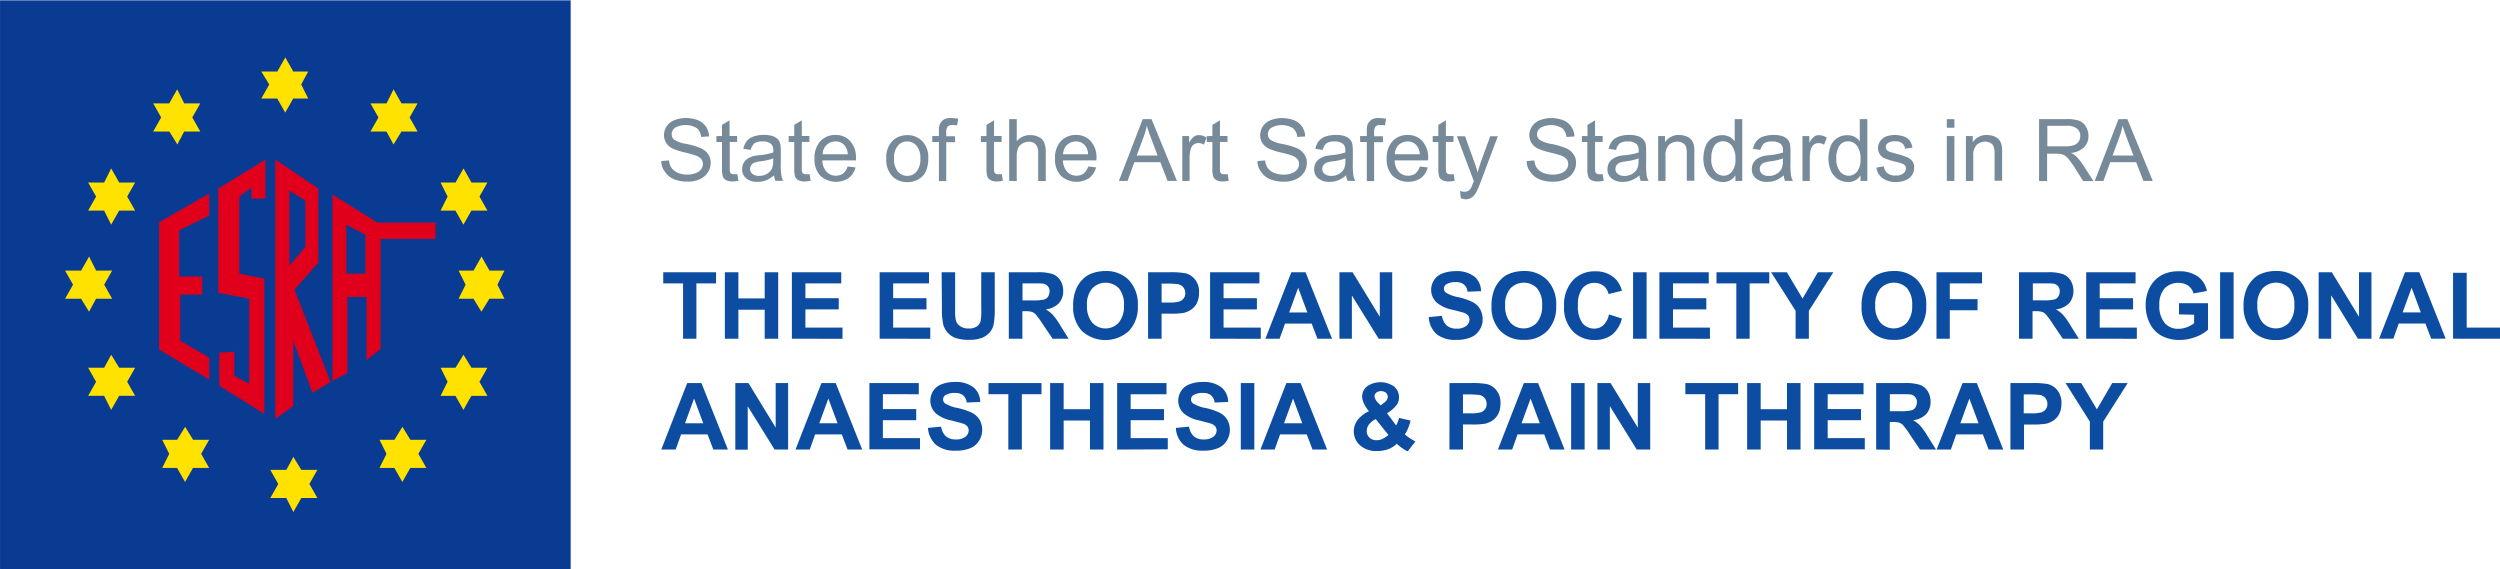 <svg id="g902" xmlns="http://www.w3.org/2000/svg" xmlns:xlink="http://www.w3.org/1999/xlink" width="219.541" height="50" viewBox="0 0 219.541 50">
  <defs>
    <clipPath id="clip-path">
      <rect id="use7" width="50.158" height="50"/>
    </clipPath>
  </defs>
  <g id="Group_2_00000125585528049096414670000016757873732349980575_">
    <g id="g29">
      <g id="Mask_Group_1_00000072966208024811671020000016680802842953665432_" clip-path="url(#clip-path)">
        <g id="logo_00000174584223306798291740000016418704453663036048_" transform="translate(0.003 0.03)">
          <rect id="Rectangle_1_00000000222067298438686200000011334695999972546187_" width="50.111" height="49.937" fill="#0a3b93"/>
          <path id="Path_1_00000041976496619511742710000013814795977742697660_" d="M23.491,23.179v1.93l-2.642,1.313v4.051h2.025v1.582h-1.93v4.051l2.547,1.487v1.93l-4.4-2.642V25.71Z" transform="translate(-5.121 -6.217)" fill="#e0001b"/>
          <path id="Path_2_00000086670240918832860360000012687614197952181419_" d="M26.184,21.661v9.146l2.722.522V38.8l-1.313-.7v-2.12l-1.313.095v2.9l3.956,2.468V29.573l-2.2-.443V22.358l1.06-.791v.965H30.33V19.114Z" transform="translate(-7.023 -5.127)" fill="#e0001b"/>
          <path id="Path_3_00000075869342821836393830000014014797154460966561_" d="M34.273,28.433v-6.6l1.408.886v4.051Zm.443,2.1,2.1-2.373v-6.5l-3.782-2.547V41.883l1.582-1.139V35.032L36.3,39.6l1.582-.965Z" transform="translate(-8.861 -5.127)" fill="#e0001b"/>
          <path id="Path_4_00000114765889872069546010000007822897408646426292_" d="M42.788,30.255H41.111v-4.3l1.677.886Zm6.155-2.991V25.777H43.848l-3.956-2.468V39.669l1.313-.7V32.3h1.677v5.538l1.234-.965V27.2h4.842v.063Z" transform="translate(-10.7 -6.252)" fill="#e0001b"/>
          <path id="Path_5_00000116916130308238890570000010986166847297139121_" d="M31.352,8.088H32.76l.7-1.234.7,1.234h1.313l-.617,1.139.617,1.234H34.153l-.7,1.234-.7-1.234H31.352l.7-1.234Z" transform="translate(-8.409 -1.838)" fill="#ffe200"/>
          <path id="Path_6_00000166676641025465055990000015571565819657893275_" d="M7.806,31.981H9.214l.7-1.234.617,1.234h1.408l-.7,1.234.7,1.234H10.527L9.91,35.588l-.7-1.139H7.806l.7-1.234Z" transform="translate(-2.094 -8.246)" fill="#ffe200"/>
          <path id="Path_7_00000129917523598442905000000015219007482677030800_" d="M55.028,31.981h1.313l.7-1.234.7,1.234h1.313l-.617,1.234.617,1.234H57.734l-.7,1.139-.7-1.139H55.028l.617-1.234Z" transform="translate(-14.759 -8.246)" fill="#ffe200"/>
          <path id="Path_8_00000023248292159308752140000003724378486804650928_" d="M52.866,21.408h1.313l.7-1.234.7,1.234H56.98l-.7,1.234.7,1.234H55.571l-.7,1.234-.7-1.234H52.866l.617-1.234Z" transform="translate(-14.179 -5.411)" fill="#ffe200"/>
          <path id="Path_9_00000124864130785455234190000000450270565305660093_" d="M10.573,21.408h1.408l.617-1.234.7,1.234H14.7l-.7,1.234.7,1.234H13.295l-.7,1.234-.617-1.234H10.573l.7-1.234Z" transform="translate(-2.836 -5.411)" fill="#ffe200"/>
          <path id="Path_10_00000013160717114414722950000007121746927564451486_" d="M52.866,43.67h1.313l.7-1.139.7,1.139H56.98l-.7,1.234.7,1.234H55.571l-.7,1.234-.7-1.234H52.866l.617-1.234Z" transform="translate(-14.179 -11.407)" fill="#ffe200"/>
          <path id="Path_11_00000040575324560436243910000011997483568099402121_" d="M10.573,43.67h1.408L12.6,42.53l.7,1.139H14.7l-.7,1.234.7,1.234H13.295l-.7,1.234-.617-1.234H10.573l.7-1.234Z" transform="translate(-2.836 -11.407)" fill="#ffe200"/>
          <path id="Path_12_00000002359278229052828660000012748274227445279896_" d="M44.455,11.915h1.408l.617-1.234.7,1.234h1.408l-.7,1.234.7,1.234H47.176l-.7,1.139-.617-1.139H44.455l.7-1.234Z" transform="translate(-11.923 -2.865)" fill="#ffe200"/>
          <path id="Path_13_00000068671045612462456280000002223775460231491243_" d="M18.379,11.915h1.408l.7-1.234.617,1.234h1.408l-.7,1.234.7,1.234H21.1l-.6,1.139-.7-1.139H18.379l.7-1.234Z" transform="translate(-4.929 -2.865)" fill="#ffe200"/>
          <path id="Path_14_00000101085912871564717240000007033166638990113947_" d="M45.536,52.319h1.313l.7-1.139.7,1.139H49.65l-.7,1.234.7,1.234H48.242l-.7,1.234-.7-1.234H45.536l.617-1.234Z" transform="translate(-12.213 -13.727)" fill="#ffe200"/>
          <path id="Path_15_00000014628505842111334140000015124535015693877908_" d="M19.46,52.319h1.313l.7-1.139.7,1.139h1.408l-.7,1.234.7,1.234H22.165l-.7,1.234-.7-1.234H19.46l.617-1.234Z" transform="translate(-5.219 -13.727)" fill="#ffe200"/>
          <path id="Path_16_00000141430698994249689160000017571104735308066444_" d="M32.433,55.929h1.408l.617-1.139.7,1.139h1.408l-.7,1.234.7,1.234H35.155l-.7,1.234L33.841,58.4H32.433l.7-1.234Z" transform="translate(-8.699 -14.695)" fill="#ffe200"/>
        </g>
      </g>
    </g>
  </g>
  <path id="Path_20" d="M81.267,38.469V33.611H79.527V32.63h4.636v.981H82.438v4.858Zm3.671,0V32.63h1.187v2.294h2.31V32.63h1.187v5.839H88.435V35.921h-2.31v2.547Zm5.886,0V32.63H95.16v.981H92.011v1.3h2.927v.981H92.011v1.6H95.27v.981Zm7.706,0V32.63h4.335v.981H99.717v1.3h2.927v.981H99.717v1.6h3.259v.981Zm5.443-5.839h1.187v3.165a5.1,5.1,0,0,0,.047.981.881.881,0,0,0,.364.57,1.235,1.235,0,0,0,.775.222,1.178,1.178,0,0,0,.759-.206.8.8,0,0,0,.3-.506,5.263,5.263,0,0,0,.047-1V32.63h1.187V35.7a7.833,7.833,0,0,1-.095,1.487,1.56,1.56,0,0,1-.348.728,1.83,1.83,0,0,1-.68.475,3.036,3.036,0,0,1-1.123.174,3.419,3.419,0,0,1-1.266-.19,1.738,1.738,0,0,1-1.013-1.155A6.665,6.665,0,0,1,104,35.732Zm5.9,5.839V32.63h2.484a4.118,4.118,0,0,1,1.361.158,1.383,1.383,0,0,1,.68.554,1.708,1.708,0,0,1,.253.918,1.615,1.615,0,0,1-.38,1.092,1.888,1.888,0,0,1-1.155.538,2.717,2.717,0,0,1,.633.491,6.409,6.409,0,0,1,.665.949l.712,1.139H113.72l-.854-1.266a8.389,8.389,0,0,0-.617-.854.857.857,0,0,0-.348-.237,1.9,1.9,0,0,0-.6-.063h-.237v2.421Zm1.187-3.37h.87a4,4,0,0,0,1.06-.079.593.593,0,0,0,.332-.253.851.851,0,0,0,.127-.443.643.643,0,0,0-.158-.475.666.666,0,0,0-.443-.222c-.095-.016-.38-.016-.854-.016h-.918V35.1Zm4.462.491a3.775,3.775,0,0,1,.269-1.5,2.769,2.769,0,0,1,.538-.807,2.106,2.106,0,0,1,.76-.522,3.4,3.4,0,0,1,1.266-.237,2.765,2.765,0,0,1,2.073.807,3.065,3.065,0,0,1,.775,2.231,3.025,3.025,0,0,1-.775,2.215,3.067,3.067,0,0,1-4.13.016A3.053,3.053,0,0,1,115.524,35.589Zm1.218-.032a2.217,2.217,0,0,0,.459,1.5,1.589,1.589,0,0,0,2.326,0,2.234,2.234,0,0,0,.459-1.519,2.188,2.188,0,0,0-.443-1.5,1.625,1.625,0,0,0-2.342.016,2.062,2.062,0,0,0-.459,1.5Zm5.364,2.911V32.63H124a7.028,7.028,0,0,1,1.408.095,1.544,1.544,0,0,1,.839.57,1.727,1.727,0,0,1,.332,1.139,1.968,1.968,0,0,1-.19.9,1.548,1.548,0,0,1-.49.57,2.19,2.19,0,0,1-.617.285,6.308,6.308,0,0,1-1.218.079h-.775v2.2Zm1.187-4.842v1.661h.649a3.074,3.074,0,0,0,.934-.095.818.818,0,0,0,.364-.285.655.655,0,0,0,.127-.459.764.764,0,0,0-.665-.775,7.731,7.731,0,0,0-.854-.047Zm4.256,4.842V32.63h4.335v.981h-3.149v1.3h2.927v.981h-2.927v1.6H132v.981Zm10.712,0h-1.282l-.506-1.329h-2.342l-.475,1.329h-1.25l2.278-5.839h1.25Zm-2.168-2.31-.807-2.168-.791,2.168Zm2.816,2.31V32.63h1.155l2.389,3.908V32.63h1.092v5.839h-1.187L140,34.671v3.8Zm7.848-1.9,1.155-.111a1.428,1.428,0,0,0,.427.854,1.283,1.283,0,0,0,.854.269,1.349,1.349,0,0,0,.854-.237.719.719,0,0,0,.285-.57.553.553,0,0,0-.127-.348.908.908,0,0,0-.427-.253c-.142-.047-.459-.127-.949-.253a3.08,3.08,0,0,1-1.329-.585,1.519,1.519,0,0,1-.538-1.171,1.579,1.579,0,0,1,.253-.839,1.473,1.473,0,0,1,.728-.585,3.175,3.175,0,0,1,1.155-.206,2.536,2.536,0,0,1,1.661.475,1.663,1.663,0,0,1,.585,1.282l-1.187.047a.963.963,0,0,0-.332-.649,1.146,1.146,0,0,0-.744-.19,1.431,1.431,0,0,0-.807.206.44.44,0,0,0-.016.712,3.1,3.1,0,0,0,1.076.4,5.678,5.678,0,0,1,1.266.427,1.7,1.7,0,0,1,.649.6,1.9,1.9,0,0,1,.237.934,1.624,1.624,0,0,1-.285.934,1.594,1.594,0,0,1-.791.649,3.177,3.177,0,0,1-1.266.206,2.59,2.59,0,0,1-1.709-.506,2.161,2.161,0,0,1-.68-1.487Zm5.506-.981a3.775,3.775,0,0,1,.269-1.5,2.77,2.77,0,0,1,.538-.807,2.106,2.106,0,0,1,.759-.522,3.4,3.4,0,0,1,1.266-.237,2.765,2.765,0,0,1,2.073.807,3.065,3.065,0,0,1,.775,2.231,3.025,3.025,0,0,1-.775,2.215,2.718,2.718,0,0,1-2.057.791,2.766,2.766,0,0,1-2.073-.791A2.948,2.948,0,0,1,152.264,35.589Zm1.2-.032a2.217,2.217,0,0,0,.459,1.5,1.589,1.589,0,0,0,2.326,0,2.234,2.234,0,0,0,.459-1.519,2.188,2.188,0,0,0-.443-1.5,1.625,1.625,0,0,0-2.342.016,2.135,2.135,0,0,0-.459,1.5Zm9.114.775,1.139.364a2.677,2.677,0,0,1-.87,1.424,2.484,2.484,0,0,1-1.551.459,2.544,2.544,0,0,1-1.915-.791,2.984,2.984,0,0,1-.744-2.168,3.181,3.181,0,0,1,.759-2.263,2.581,2.581,0,0,1,1.978-.807,2.422,2.422,0,0,1,1.741.633,2.211,2.211,0,0,1,.6,1.076l-1.171.285a1.229,1.229,0,0,0-.427-.712,1.292,1.292,0,0,0-.791-.269,1.347,1.347,0,0,0-1.06.459,2.275,2.275,0,0,0-.411,1.5,2.441,2.441,0,0,0,.4,1.582,1.348,1.348,0,0,0,1.028.475,1.163,1.163,0,0,0,.807-.3,1.778,1.778,0,0,0,.49-.949Zm2.12,2.136V32.63h1.187v5.839Zm2.31,0V32.63h4.335v.981H168.2v1.3h2.927v.981H168.2v1.6h3.244v.981Zm6.756,0V33.611h-1.741V32.63h4.636v.981h-1.725v4.858Zm5.206,0V36.016l-2.152-3.386H178.2l1.377,2.31,1.345-2.31h1.361l-2.152,3.386v2.453Zm5.791-2.88a3.775,3.775,0,0,1,.269-1.5,2.769,2.769,0,0,1,.538-.807,2.106,2.106,0,0,1,.759-.522,3.4,3.4,0,0,1,1.266-.237,2.765,2.765,0,0,1,2.073.807,3.065,3.065,0,0,1,.775,2.231,3.025,3.025,0,0,1-.775,2.215,2.718,2.718,0,0,1-2.057.791,2.766,2.766,0,0,1-2.073-.791A2.886,2.886,0,0,1,184.764,35.589Zm1.2-.032a2.217,2.217,0,0,0,.459,1.5,1.589,1.589,0,0,0,2.326,0,2.234,2.234,0,0,0,.459-1.519,2.188,2.188,0,0,0-.443-1.5,1.625,1.625,0,0,0-2.342.016,2.135,2.135,0,0,0-.459,1.5Zm5.38,2.911V32.63h4v.981h-2.832v1.377h2.437v.981h-2.437v2.5Zm7.247,0V32.63h2.484a4.118,4.118,0,0,1,1.361.158,1.383,1.383,0,0,1,.68.554,1.708,1.708,0,0,1,.253.918,1.615,1.615,0,0,1-.38,1.092,1.888,1.888,0,0,1-1.155.538,2.716,2.716,0,0,1,.633.491,6.409,6.409,0,0,1,.665.949l.712,1.139h-1.408l-.854-1.266a8.389,8.389,0,0,0-.617-.854.857.857,0,0,0-.348-.237,1.9,1.9,0,0,0-.6-.063h-.237v2.421Zm1.187-3.37h.87a4,4,0,0,0,1.06-.079.593.593,0,0,0,.332-.253.851.851,0,0,0,.127-.443.643.643,0,0,0-.158-.475.666.666,0,0,0-.443-.222c-.095-.016-.38-.016-.854-.016H199.8V35.1Zm4.715,3.37V32.63h4.335v.981h-3.149v1.3h2.927v.981h-2.927v1.6h3.259v.981Zm8.149-2.136v-.981h2.547v2.326a3.22,3.22,0,0,1-1.076.633,3.991,3.991,0,0,1-1.424.269,3.307,3.307,0,0,1-1.6-.38,2.491,2.491,0,0,1-1.028-1.108,3.525,3.525,0,0,1-.348-1.551,3.326,3.326,0,0,1,.38-1.614,2.581,2.581,0,0,1,1.123-1.092,3.056,3.056,0,0,1,1.392-.285,2.763,2.763,0,0,1,1.693.459,2.039,2.039,0,0,1,.791,1.266l-1.171.222a1.344,1.344,0,0,0-.459-.68,1.5,1.5,0,0,0-.854-.253,1.657,1.657,0,0,0-1.234.491,2.085,2.085,0,0,0-.459,1.456,2.343,2.343,0,0,0,.459,1.566,1.529,1.529,0,0,0,1.218.522,2,2,0,0,0,.744-.142,2.473,2.473,0,0,0,.633-.348v-.744Zm3.608,2.136V32.63h1.187v5.839Zm2.057-2.88a3.775,3.775,0,0,1,.269-1.5,2.769,2.769,0,0,1,.538-.807,2.106,2.106,0,0,1,.76-.522,3.4,3.4,0,0,1,1.266-.237,2.765,2.765,0,0,1,2.073.807,3.065,3.065,0,0,1,.775,2.231,3.025,3.025,0,0,1-.775,2.215,2.705,2.705,0,0,1-2.057.807,2.766,2.766,0,0,1-2.073-.791A3.053,3.053,0,0,1,218.308,35.589Zm1.218-.032a2.217,2.217,0,0,0,.459,1.5,1.589,1.589,0,0,0,2.326,0,2.234,2.234,0,0,0,.459-1.519,2.188,2.188,0,0,0-.443-1.5,1.625,1.625,0,0,0-2.342.016,2.062,2.062,0,0,0-.459,1.5Zm5.38,2.911V32.63h1.155l2.389,3.908V32.63h1.092v5.839h-1.187L226,34.656v3.813Zm11.155,0H234.78l-.506-1.329h-2.342l-.475,1.329h-1.25l2.278-5.839h1.25Zm-2.184-2.31-.807-2.168-.791,2.168Zm2.832,2.31V32.678H237.9v4.81h2.927v.981ZM85.207,48.2H83.926l-.506-1.329H81.093L80.619,48.2H79.353l2.278-5.839h1.25Zm-2.168-2.31-.807-2.168-.791,2.168Zm2.816,2.31V42.361h1.155L89.4,46.269V42.361h1.092V48.2H89.305l-2.358-3.8v3.813H85.856ZM97,48.2H95.714l-.506-1.329H92.865L92.391,48.2h-1.25l2.278-5.839h1.25Zm-2.168-2.31-.807-2.168-.791,2.168Zm2.8,2.31V42.361h4.335v.981H98.815v1.3h2.927v.981H98.815V47.2h3.259v.981H97.628Zm5.142-1.9,1.155-.111a1.428,1.428,0,0,0,.427.854,1.283,1.283,0,0,0,.854.269,1.349,1.349,0,0,0,.854-.237.719.719,0,0,0,.285-.57.553.553,0,0,0-.127-.348.908.908,0,0,0-.427-.253c-.142-.047-.459-.127-.949-.253a3.08,3.08,0,0,1-1.329-.585,1.519,1.519,0,0,1-.538-1.171,1.579,1.579,0,0,1,.253-.839,1.473,1.473,0,0,1,.728-.585,3.175,3.175,0,0,1,1.155-.206,2.536,2.536,0,0,1,1.661.475,1.663,1.663,0,0,1,.585,1.282l-1.187.047a.963.963,0,0,0-.332-.649,1.146,1.146,0,0,0-.744-.19,1.432,1.432,0,0,0-.807.206.44.44,0,0,0-.016.712,3.088,3.088,0,0,0,1.092.4,6.1,6.1,0,0,1,1.282.427,1.7,1.7,0,0,1,.649.6,1.8,1.8,0,0,1-.047,1.867,1.594,1.594,0,0,1-.791.649,3.177,3.177,0,0,1-1.266.206,2.59,2.59,0,0,1-1.709-.506,2.183,2.183,0,0,1-.712-1.487Zm7.057,1.9V43.342h-1.741v-.981h4.652v.981h-1.725V48.2Zm3.671,0V42.361h1.187v2.294H117V42.361h1.187V48.2H117V45.652h-2.31V48.2Zm5.886,0V42.361h4.335v.981h-3.149v1.3H123.5v.981h-2.927V47.2h3.26v.981Zm5.158-1.9,1.155-.111a1.427,1.427,0,0,0,.427.854,1.283,1.283,0,0,0,.854.269,1.349,1.349,0,0,0,.854-.237.719.719,0,0,0,.285-.57.553.553,0,0,0-.127-.348.908.908,0,0,0-.427-.253c-.142-.047-.459-.127-.949-.253a3.08,3.08,0,0,1-1.329-.585,1.519,1.519,0,0,1-.538-1.171,1.579,1.579,0,0,1,.253-.839,1.473,1.473,0,0,1,.728-.585,3.175,3.175,0,0,1,1.155-.206,2.536,2.536,0,0,1,1.661.475,1.663,1.663,0,0,1,.585,1.282l-1.187.047a.963.963,0,0,0-.332-.649,1.146,1.146,0,0,0-.744-.19,1.431,1.431,0,0,0-.807.206.44.44,0,0,0-.016.712,3.088,3.088,0,0,0,1.092.4,5.678,5.678,0,0,1,1.266.427,1.7,1.7,0,0,1,.649.6A1.8,1.8,0,0,1,129,47.44a1.594,1.594,0,0,1-.791.649,3.177,3.177,0,0,1-1.266.206,2.59,2.59,0,0,1-1.709-.506A2.108,2.108,0,0,1,124.543,46.3Zm5.7,1.9V42.361h1.187V48.2Zm7.579,0h-1.282l-.506-1.329h-2.342l-.475,1.329h-1.25l2.278-5.839h1.25Zm-2.184-2.31-.807-2.168-.791,2.168Zm9.937,1.6-.68.87a3.945,3.945,0,0,1-.949-.665,2.366,2.366,0,0,1-.759.475,2.782,2.782,0,0,1-.949.158,2.09,2.09,0,0,1-1.646-.617,1.63,1.63,0,0,1-.427-1.092,1.688,1.688,0,0,1,.332-1.013,2.792,2.792,0,0,1,1-.775,2.8,2.8,0,0,1-.443-.68,1.615,1.615,0,0,1-.158-.6,1.172,1.172,0,0,1,.427-.9,2.1,2.1,0,0,1,2.389.016,1.271,1.271,0,0,1,.427.949,1.221,1.221,0,0,1-.206.665,2.906,2.906,0,0,1-.854.728l.807,1.076a3.04,3.04,0,0,0,.253-.665l1.013.237a4.66,4.66,0,0,1-.269.791,2.136,2.136,0,0,1-.237.411,3.7,3.7,0,0,0,.491.38c.142.079.285.174.443.253Zm-3.054-3.165.3-.237a.708.708,0,0,0,.332-.506.515.515,0,0,0-.158-.364.712.712,0,0,0-.854-.016.471.471,0,0,0-.158.316.91.91,0,0,0,.253.506Zm-.427,1.2A1.688,1.688,0,0,0,141.5,46a.915.915,0,0,0-.19.57.732.732,0,0,0,.237.585.844.844,0,0,0,.633.222,1.125,1.125,0,0,0,.506-.111,2.312,2.312,0,0,0,.522-.348Zm6.472,2.674V42.361h1.9a7.028,7.028,0,0,1,1.408.095,1.544,1.544,0,0,1,.839.57,1.727,1.727,0,0,1,.332,1.139,1.969,1.969,0,0,1-.19.9,1.548,1.548,0,0,1-.491.57,2.19,2.19,0,0,1-.617.285,6.309,6.309,0,0,1-1.218.079h-.775v2.2Zm1.187-4.842v1.661h.649a3.073,3.073,0,0,0,.934-.095.722.722,0,0,0,.364-.285.655.655,0,0,0,.127-.459.764.764,0,0,0-.665-.775,7.732,7.732,0,0,0-.854-.047Zm8.924,4.842h-1.282l-.506-1.329h-2.342l-.475,1.329h-1.25l2.278-5.839h1.25ZM156.5,45.89l-.807-2.168-.791,2.168Zm2.753,2.31V42.361h1.187V48.2Zm2.31,0V42.361h1.155l2.389,3.908V42.361H166.2V48.2h-1.187l-2.358-3.813V48.2Zm9.462,0V43.342h-1.741v-.981h4.636v.981H172.2V48.2Zm3.687,0V42.361H175.9v2.294h2.31V42.361H179.4V48.2h-1.187V45.652H175.9V48.2Zm5.886,0V42.361h4.335v.981h-3.149v1.3h2.927v.981h-2.927V47.2h3.259v.981H180.6Zm5.443,0V42.361h2.484a4.118,4.118,0,0,1,1.361.158,1.383,1.383,0,0,1,.68.554,1.708,1.708,0,0,1,.253.918,1.615,1.615,0,0,1-.38,1.092,1.888,1.888,0,0,1-1.155.538,2.716,2.716,0,0,1,.633.491,6.405,6.405,0,0,1,.665.949L191.3,48.2h-1.408l-.854-1.266a8.391,8.391,0,0,0-.617-.854.857.857,0,0,0-.348-.237,1.9,1.9,0,0,0-.6-.063h-.237v2.437Zm1.187-3.37h.87a4,4,0,0,0,1.06-.079.593.593,0,0,0,.332-.253.851.851,0,0,0,.127-.443.643.643,0,0,0-.158-.475.666.666,0,0,0-.443-.222c-.095-.016-.38-.016-.854-.016h-.918V44.83ZM197.2,48.2h-1.282l-.506-1.329h-2.342L192.6,48.2h-1.25l2.278-5.839h1.25Zm-2.168-2.31-.807-2.168-.791,2.168Zm2.8,2.31V42.361h1.9a7.028,7.028,0,0,1,1.408.095,1.544,1.544,0,0,1,.839.57,1.727,1.727,0,0,1,.332,1.139,1.969,1.969,0,0,1-.19.9,1.548,1.548,0,0,1-.49.57,2.191,2.191,0,0,1-.617.285A6.309,6.309,0,0,1,199.8,46h-.775v2.2ZM199,43.358v1.661h.649a3.074,3.074,0,0,0,.934-.095.818.818,0,0,0,.364-.285.655.655,0,0,0,.127-.459.764.764,0,0,0-.665-.775,7.732,7.732,0,0,0-.854-.047Zm5.807,4.842V45.747l-2.136-3.386h1.377l1.377,2.31,1.345-2.31h1.361l-2.152,3.386V48.2Z" transform="translate(-21.283 -8.722)" fill="#0c4da2"/>
  <path id="Path_21" d="M79.353,17.943l.68-.063a1.384,1.384,0,0,0,.222.665,1.344,1.344,0,0,0,.554.427,2.193,2.193,0,0,0,.839.158A1.908,1.908,0,0,0,82.375,19a1,1,0,0,0,.475-.332.8.8,0,0,0,.158-.459.74.74,0,0,0-.142-.443,1.146,1.146,0,0,0-.491-.316c-.316-.111-.649-.19-.965-.269a5.739,5.739,0,0,1-1.044-.332,1.4,1.4,0,0,1-.585-.506,1.3,1.3,0,0,1-.19-.68,1.409,1.409,0,0,1,.918-1.313,2.659,2.659,0,0,1,1-.19,2.994,2.994,0,0,1,1.06.19,1.57,1.57,0,0,1,.712.57,1.65,1.65,0,0,1,.269.854l-.7.047a1.108,1.108,0,0,0-.38-.775,1.907,1.907,0,0,0-1.9-.032.691.691,0,0,0-.3.57.632.632,0,0,0,.206.475,2.866,2.866,0,0,0,1.092.38,6.513,6.513,0,0,1,1.2.348,1.5,1.5,0,0,1,.7.554,1.208,1.208,0,0,1,.222.775,1.439,1.439,0,0,1-.253.823,1.64,1.64,0,0,1-.712.6,2.371,2.371,0,0,1-1.044.206,3,3,0,0,1-1.234-.222,1.72,1.72,0,0,1-.775-.649,1.479,1.479,0,0,1-.316-.934Zm6.677,1.139.095.585a2.607,2.607,0,0,1-.506.063,1.185,1.185,0,0,1-.57-.111.656.656,0,0,1-.285-.3,2.639,2.639,0,0,1-.079-.791V16.266h-.491v-.522h.491v-.981l.665-.4v1.377h.665v.522h-.649V18.56a1.357,1.357,0,0,0,.032.364.281.281,0,0,0,.111.127.505.505,0,0,0,.222.047.936.936,0,0,0,.3-.016Zm3.228.111a2.558,2.558,0,0,1-.712.443,1.989,1.989,0,0,1-.744.127,1.424,1.424,0,0,1-1-.316,1,1,0,0,1-.348-.807,1.156,1.156,0,0,1,.127-.522,1.006,1.006,0,0,1,.348-.38,1.849,1.849,0,0,1,.475-.222,3.668,3.668,0,0,1,.6-.095,5.093,5.093,0,0,0,1.187-.237v-.174a.759.759,0,0,0-.19-.57,1.1,1.1,0,0,0-.759-.222,1.192,1.192,0,0,0-.7.158,1.1,1.1,0,0,0-.332.585l-.649-.095a1.637,1.637,0,0,1,.3-.68,1.332,1.332,0,0,1,.585-.4,2.808,2.808,0,0,1,.886-.142,2.406,2.406,0,0,1,.823.111,1.105,1.105,0,0,1,.459.3.937.937,0,0,1,.206.459,4.033,4.033,0,0,1,.032.617v.9a7.178,7.178,0,0,0,.047,1.171,1.325,1.325,0,0,0,.174.475h-.7A1.723,1.723,0,0,1,89.258,19.193Zm-.063-1.487a4.987,4.987,0,0,1-1.092.253,2.414,2.414,0,0,0-.585.127.618.618,0,0,0-.269.222.571.571,0,0,0-.095.316.54.54,0,0,0,.206.443.882.882,0,0,0,.585.174,1.284,1.284,0,0,0,.68-.174,1.123,1.123,0,0,0,.443-.459,1.59,1.59,0,0,0,.111-.665Zm3.18,1.377.095.585a2.607,2.607,0,0,1-.506.063,1.185,1.185,0,0,1-.57-.111.656.656,0,0,1-.285-.3,2.639,2.639,0,0,1-.079-.791V16.266h-.491v-.522h.491v-.981l.665-.4v1.377h.665v.522h-.665V18.56a.923.923,0,0,0,.032.364.281.281,0,0,0,.111.127.505.505,0,0,0,.222.047,1.038,1.038,0,0,0,.316-.016Zm3.339-.665.7.079a1.691,1.691,0,0,1-.6.934,2.045,2.045,0,0,1-2.5-.206,2.09,2.09,0,0,1-.506-1.487,2.188,2.188,0,0,1,.506-1.535,1.757,1.757,0,0,1,1.329-.554,1.676,1.676,0,0,1,1.3.538,2.146,2.146,0,0,1,.506,1.519v.174H93.5a1.548,1.548,0,0,0,.364,1,1.123,1.123,0,0,0,.823.348,1.141,1.141,0,0,0,.633-.19A1.228,1.228,0,0,0,95.714,18.418ZM93.53,17.342h2.2a1.277,1.277,0,0,0-.253-.744,1,1,0,0,0-.823-.38,1.107,1.107,0,0,0-1.123,1.123Zm5.585.38a2.043,2.043,0,0,1,.6-1.614,1.878,1.878,0,0,1,1.234-.443,1.766,1.766,0,0,1,1.329.538,1.99,1.99,0,0,1,.522,1.472,2.85,2.85,0,0,1-.222,1.2,1.62,1.62,0,0,1-.665.68,1.965,1.965,0,0,1-.949.237,1.788,1.788,0,0,1-1.329-.522,2.12,2.12,0,0,1-.522-1.551Zm.68,0a1.688,1.688,0,0,0,.332,1.139,1.094,1.094,0,0,0,.823.38,1.043,1.043,0,0,0,.823-.38,1.706,1.706,0,0,0,.332-1.155,1.626,1.626,0,0,0-.332-1.108,1.094,1.094,0,0,0-.823-.38,1.043,1.043,0,0,0-.823.38,1.616,1.616,0,0,0-.332,1.123Zm3.94,1.962V16.266h-.585v-.522h.585v-.411a1.8,1.8,0,0,1,.063-.585.983.983,0,0,1,.332-.427,1.142,1.142,0,0,1,.68-.158,4.08,4.08,0,0,1,.617.063l-.095.585a1.67,1.67,0,0,0-.4-.032.575.575,0,0,0-.427.127.764.764,0,0,0-.127.491v.364h.775v.522h-.775V19.7h-.649Zm5.522-.6.095.585a2.607,2.607,0,0,1-.506.063,1.185,1.185,0,0,1-.57-.111.656.656,0,0,1-.285-.3,2.639,2.639,0,0,1-.079-.791V16.266h-.491v-.522h.491v-.981l.665-.4v1.377h.665v.522h-.665V18.56a1.357,1.357,0,0,0,.032.364.281.281,0,0,0,.111.127.505.505,0,0,0,.222.047,1.01,1.01,0,0,0,.316-.016Zm.649.6V14.256h.665V16.2a1.479,1.479,0,0,1,1.187-.538,1.576,1.576,0,0,1,.759.174.957.957,0,0,1,.459.475,2.13,2.13,0,0,1,.142.886v2.5h-.665V17.2a1.053,1.053,0,0,0-.222-.728.788.788,0,0,0-.617-.222.982.982,0,0,0-.554.158.87.87,0,0,0-.38.411,1.9,1.9,0,0,0-.111.728V19.7Zm6.93-1.266.7.079a1.691,1.691,0,0,1-.6.934,2.045,2.045,0,0,1-2.5-.206,2.09,2.09,0,0,1-.506-1.487,2.188,2.188,0,0,1,.506-1.535,1.757,1.757,0,0,1,1.329-.554,1.676,1.676,0,0,1,1.3.538,2.146,2.146,0,0,1,.506,1.519v.174h-2.943a1.548,1.548,0,0,0,.364,1,1.123,1.123,0,0,0,.823.348,1.141,1.141,0,0,0,.633-.19,1.483,1.483,0,0,0,.4-.617Zm-2.2-1.076h2.2a1.277,1.277,0,0,0-.253-.744,1,1,0,0,0-.823-.38,1.159,1.159,0,0,0-.775.3A1.217,1.217,0,0,0,114.638,17.342Zm4.905,2.342,2.089-5.427h.775l2.231,5.427h-.823l-.633-1.646H120.9l-.6,1.646Zm1.566-2.231h1.835l-.57-1.5c-.174-.459-.3-.839-.38-1.123a6.483,6.483,0,0,1-.3,1.044Zm4,2.231v-3.94h.6v.6a1.584,1.584,0,0,1,.427-.554.68.68,0,0,1,.427-.127,1.2,1.2,0,0,1,.68.222l-.237.617a.888.888,0,0,0-.49-.142.692.692,0,0,0-.4.127.729.729,0,0,0-.253.364,2.625,2.625,0,0,0-.111.775v2.057Zm3.987-.6.095.585a2.607,2.607,0,0,1-.506.063,1.185,1.185,0,0,1-.57-.111.656.656,0,0,1-.285-.3,2.639,2.639,0,0,1-.079-.791V16.266h-.491v-.522h.491v-.981l.665-.4v1.377h.665v.522h-.665V18.56a1.357,1.357,0,0,0,.032.364.282.282,0,0,0,.111.127.505.505,0,0,0,.222.047,1.01,1.01,0,0,0,.316-.016Zm2.611-1.139.68-.063a1.384,1.384,0,0,0,.222.665,1.343,1.343,0,0,0,.554.427,2.193,2.193,0,0,0,.839.158,1.908,1.908,0,0,0,.728-.127,1,1,0,0,0,.475-.332.8.8,0,0,0,.158-.459.74.74,0,0,0-.142-.443,1.146,1.146,0,0,0-.491-.316c-.316-.111-.649-.19-.965-.269a5.739,5.739,0,0,1-1.044-.332,1.4,1.4,0,0,1-.585-.506,1.3,1.3,0,0,1-.19-.68,1.409,1.409,0,0,1,.918-1.313,2.659,2.659,0,0,1,1-.19,2.994,2.994,0,0,1,1.06.19,1.57,1.57,0,0,1,.712.57,1.651,1.651,0,0,1,.269.854l-.7.047a1.108,1.108,0,0,0-.38-.775,1.907,1.907,0,0,0-1.9-.032.691.691,0,0,0-.3.57.631.631,0,0,0,.206.475,2.866,2.866,0,0,0,1.092.38,6.513,6.513,0,0,1,1.2.348,1.5,1.5,0,0,1,.7.554,1.208,1.208,0,0,1,.222.775,1.439,1.439,0,0,1-.253.823,1.64,1.64,0,0,1-.712.6,2.371,2.371,0,0,1-1.044.206,3,3,0,0,1-1.234-.222,1.72,1.72,0,0,1-.775-.649A1.479,1.479,0,0,1,131.71,17.943Zm7.785,1.25a2.558,2.558,0,0,1-.712.443,1.989,1.989,0,0,1-.744.127,1.424,1.424,0,0,1-1-.316,1,1,0,0,1-.348-.807,1.156,1.156,0,0,1,.127-.522,1.006,1.006,0,0,1,.348-.38,1.85,1.85,0,0,1,.475-.222,3.668,3.668,0,0,1,.6-.095,5.093,5.093,0,0,0,1.187-.237v-.174a.759.759,0,0,0-.19-.57,1.1,1.1,0,0,0-.759-.222,1.192,1.192,0,0,0-.7.158,1.1,1.1,0,0,0-.332.585l-.649-.095a1.553,1.553,0,0,1,.3-.68,1.332,1.332,0,0,1,.585-.4,2.808,2.808,0,0,1,.886-.142,2.406,2.406,0,0,1,.823.111,1.105,1.105,0,0,1,.459.3.937.937,0,0,1,.206.459,4.033,4.033,0,0,1,.032.617v.9a7.177,7.177,0,0,0,.047,1.171,1.325,1.325,0,0,0,.174.475h-.68A1.346,1.346,0,0,1,139.5,19.193Zm-.047-1.487a4.987,4.987,0,0,1-1.092.253,2.414,2.414,0,0,0-.585.127.618.618,0,0,0-.269.222.57.57,0,0,0-.095.316.54.54,0,0,0,.206.443.882.882,0,0,0,.585.174,1.284,1.284,0,0,0,.68-.174,1.123,1.123,0,0,0,.443-.459,1.59,1.59,0,0,0,.111-.665Zm1.867,1.978V16.266h-.585v-.522h.585v-.411a1.8,1.8,0,0,1,.063-.585.983.983,0,0,1,.332-.427,1.142,1.142,0,0,1,.68-.158,4.081,4.081,0,0,1,.617.063l-.095.585a1.67,1.67,0,0,0-.4-.032.575.575,0,0,0-.427.127.764.764,0,0,0-.127.491v.364h.775v.522h-.775V19.7h-.649Zm4.652-1.266.7.079a1.691,1.691,0,0,1-.6.934,2.045,2.045,0,0,1-2.5-.206,2.09,2.09,0,0,1-.506-1.487,2.188,2.188,0,0,1,.506-1.535,1.757,1.757,0,0,1,1.329-.554,1.676,1.676,0,0,1,1.3.538,2.146,2.146,0,0,1,.506,1.519v.174h-2.943a1.548,1.548,0,0,0,.364,1,1.123,1.123,0,0,0,.823.348,1.141,1.141,0,0,0,.633-.19,1.483,1.483,0,0,0,.4-.617Zm-2.2-1.076h2.2a1.277,1.277,0,0,0-.253-.744,1,1,0,0,0-.823-.38,1.16,1.16,0,0,0-.775.3A1.217,1.217,0,0,0,143.767,17.342Zm5.174,1.741.095.585a2.607,2.607,0,0,1-.506.063,1.185,1.185,0,0,1-.57-.111.656.656,0,0,1-.285-.3,2.64,2.64,0,0,1-.079-.791V16.266h-.491v-.522h.491v-.981l.665-.4v1.377h.665v.522h-.665V18.56a1.357,1.357,0,0,0,.032.364.282.282,0,0,0,.111.127.505.505,0,0,0,.222.047,1.01,1.01,0,0,0,.316-.016Zm.633,2.12-.079-.633a1.588,1.588,0,0,0,.38.063.63.63,0,0,0,.348-.079.689.689,0,0,0,.222-.206c.079-.158.142-.332.206-.491.016-.032.032-.095.063-.158l-1.487-3.94h.712l.823,2.278a6.951,6.951,0,0,1,.285.918c.079-.3.174-.6.269-.9l.839-2.294h.665l-1.5,4a8.777,8.777,0,0,1-.38.886,1.368,1.368,0,0,1-.411.491.947.947,0,0,1-.554.158,2.039,2.039,0,0,1-.4-.095Zm5.775-3.259.68-.063a1.384,1.384,0,0,0,.222.665,1.344,1.344,0,0,0,.554.427,2.193,2.193,0,0,0,.839.158,1.908,1.908,0,0,0,.728-.127,1,1,0,0,0,.475-.332.8.8,0,0,0,.158-.459.74.74,0,0,0-.142-.443,1.146,1.146,0,0,0-.49-.316c-.316-.111-.649-.19-.965-.269a5.739,5.739,0,0,1-1.044-.332,1.4,1.4,0,0,1-.585-.506,1.3,1.3,0,0,1-.19-.68,1.409,1.409,0,0,1,.918-1.313,2.659,2.659,0,0,1,1-.19,2.994,2.994,0,0,1,1.06.19,1.57,1.57,0,0,1,.712.57,1.65,1.65,0,0,1,.269.854l-.7.047a1.108,1.108,0,0,0-.38-.775,1.907,1.907,0,0,0-1.9-.032.691.691,0,0,0-.3.57.631.631,0,0,0,.206.475,2.866,2.866,0,0,0,1.092.38,6.513,6.513,0,0,1,1.2.348,1.5,1.5,0,0,1,.7.554,1.208,1.208,0,0,1,.222.775,1.439,1.439,0,0,1-.253.823,1.64,1.64,0,0,1-.712.6,2.371,2.371,0,0,1-1.044.206,3,3,0,0,1-1.234-.222,1.72,1.72,0,0,1-.775-.649,1.479,1.479,0,0,1-.316-.934Zm6.677,1.139.095.585a2.607,2.607,0,0,1-.506.063,1.185,1.185,0,0,1-.57-.111.656.656,0,0,1-.285-.3,2.64,2.64,0,0,1-.079-.791V16.266h-.475v-.522h.49v-.981l.665-.4v1.377h.665v.522h-.665V18.56a1.357,1.357,0,0,0,.032.364.282.282,0,0,0,.111.127.505.505,0,0,0,.222.047.936.936,0,0,0,.3-.016Zm3.228.111a2.559,2.559,0,0,1-.712.443,1.989,1.989,0,0,1-.744.127,1.424,1.424,0,0,1-1-.316,1,1,0,0,1-.348-.807,1.156,1.156,0,0,1,.127-.522,1.006,1.006,0,0,1,.348-.38,1.85,1.85,0,0,1,.475-.222,3.668,3.668,0,0,1,.6-.095,5.093,5.093,0,0,0,1.187-.237v-.174a.759.759,0,0,0-.19-.57,1.1,1.1,0,0,0-.759-.222,1.192,1.192,0,0,0-.7.158,1.1,1.1,0,0,0-.332.585l-.649-.095a1.637,1.637,0,0,1,.3-.68,1.332,1.332,0,0,1,.585-.4,2.808,2.808,0,0,1,.886-.142,2.406,2.406,0,0,1,.823.111,1.105,1.105,0,0,1,.459.3.937.937,0,0,1,.206.459,4.033,4.033,0,0,1,.032.617v.9a7.179,7.179,0,0,0,.047,1.171,1.326,1.326,0,0,0,.174.475h-.7A1.6,1.6,0,0,1,165.255,19.193Zm-.063-1.487a4.987,4.987,0,0,1-1.092.253,2.414,2.414,0,0,0-.585.127.618.618,0,0,0-.269.222.571.571,0,0,0-.095.316.54.54,0,0,0,.206.443.882.882,0,0,0,.585.174,1.284,1.284,0,0,0,.68-.174,1.123,1.123,0,0,0,.443-.459,1.59,1.59,0,0,0,.111-.665Zm1.709,1.978v-3.94h.6V16.3a1.41,1.41,0,0,1,1.25-.649,1.82,1.82,0,0,1,.649.127,1.029,1.029,0,0,1,.443.332,1.123,1.123,0,0,1,.206.491,2.976,2.976,0,0,1,.032.649v2.421h-.665V17.294a1.658,1.658,0,0,0-.079-.617.536.536,0,0,0-.269-.316.954.954,0,0,0-.459-.127,1.16,1.16,0,0,0-.744.269,1.328,1.328,0,0,0-.316,1.028v2.152Zm6.788,0v-.491a1.239,1.239,0,0,1-1.108.585,1.688,1.688,0,0,1-.87-.253,1.734,1.734,0,0,1-.617-.728,2.726,2.726,0,0,1-.222-1.076,3.147,3.147,0,0,1,.19-1.076,1.473,1.473,0,0,1,.585-.728,1.6,1.6,0,0,1,.886-.253,1.427,1.427,0,0,1,.633.142,1.362,1.362,0,0,1,.459.4V14.256h.665v5.427Zm-2.12-1.962a1.7,1.7,0,0,0,.316,1.123.991.991,0,0,0,.759.38.922.922,0,0,0,.744-.364,1.636,1.636,0,0,0,.3-1.092,1.866,1.866,0,0,0-.316-1.187.975.975,0,0,0-.775-.38.922.922,0,0,0-.744.364A2.028,2.028,0,0,0,171.568,17.721Zm6.361,1.472a2.559,2.559,0,0,1-.712.443,1.989,1.989,0,0,1-.744.127,1.424,1.424,0,0,1-1-.316,1,1,0,0,1-.348-.807,1.156,1.156,0,0,1,.127-.522,1.006,1.006,0,0,1,.348-.38,1.85,1.85,0,0,1,.475-.222,3.668,3.668,0,0,1,.6-.095,5.093,5.093,0,0,0,1.187-.237v-.174a.759.759,0,0,0-.19-.57,1.1,1.1,0,0,0-.76-.222,1.192,1.192,0,0,0-.7.158,1.1,1.1,0,0,0-.332.585l-.649-.095a1.638,1.638,0,0,1,.3-.68,1.332,1.332,0,0,1,.585-.4,2.808,2.808,0,0,1,.886-.142,2.406,2.406,0,0,1,.823.111,1.105,1.105,0,0,1,.459.3.937.937,0,0,1,.206.459,4.033,4.033,0,0,1,.032.617v.9a7.177,7.177,0,0,0,.047,1.171,1.325,1.325,0,0,0,.174.475h-.7A1.6,1.6,0,0,1,177.929,19.193Zm-.063-1.487a4.987,4.987,0,0,1-1.092.253,2.414,2.414,0,0,0-.585.127.618.618,0,0,0-.269.222.57.57,0,0,0-.095.316.589.589,0,0,0,.206.443.882.882,0,0,0,.585.174,1.284,1.284,0,0,0,.68-.174,1.123,1.123,0,0,0,.443-.459,1.59,1.59,0,0,0,.111-.665Zm1.709,1.978v-3.94h.6v.6a1.584,1.584,0,0,1,.427-.554.68.68,0,0,1,.427-.127,1.2,1.2,0,0,1,.68.222l-.237.617a.888.888,0,0,0-.49-.142.692.692,0,0,0-.4.127.729.729,0,0,0-.253.364,2.624,2.624,0,0,0-.111.775v2.057Zm5.095,0v-.491a1.239,1.239,0,0,1-1.108.585,1.689,1.689,0,0,1-.87-.253,1.734,1.734,0,0,1-.617-.728,2.726,2.726,0,0,1-.222-1.076,3.147,3.147,0,0,1,.19-1.076,1.473,1.473,0,0,1,.585-.728,1.6,1.6,0,0,1,.886-.253,1.427,1.427,0,0,1,.633.142,1.362,1.362,0,0,1,.459.4V14.256h.665v5.427Zm-2.12-1.962a1.7,1.7,0,0,0,.316,1.123.991.991,0,0,0,.759.38.922.922,0,0,0,.744-.364,1.636,1.636,0,0,0,.3-1.092,1.866,1.866,0,0,0-.316-1.187.975.975,0,0,0-.775-.38.922.922,0,0,0-.744.364,1.91,1.91,0,0,0-.285,1.155Zm3.513.791.665-.111a.813.813,0,0,0,.316.6,1.049,1.049,0,0,0,.712.206,1.038,1.038,0,0,0,.68-.19.554.554,0,0,0,.222-.443.413.413,0,0,0-.19-.348,2.635,2.635,0,0,0-.68-.222,6.863,6.863,0,0,1-1.013-.316.9.9,0,0,1-.427-.38,1.037,1.037,0,0,1-.142-.522,1.077,1.077,0,0,1,.127-.491,1.251,1.251,0,0,1,.332-.38,1.044,1.044,0,0,1,.427-.19,2.353,2.353,0,0,1,.57-.079,2.692,2.692,0,0,1,.807.127,1.086,1.086,0,0,1,.522.364,1.476,1.476,0,0,1,.237.617l-.649.095a.676.676,0,0,0-.253-.475.924.924,0,0,0-.6-.174,1.046,1.046,0,0,0-.649.158.4.4,0,0,0-.19.348.426.426,0,0,0,.079.237.562.562,0,0,0,.253.174c.063.032.269.079.585.174a7.088,7.088,0,0,1,.981.316,1.064,1.064,0,0,1,.443.348.918.918,0,0,1,.158.57,1.141,1.141,0,0,1-.19.633,1.25,1.25,0,0,1-.57.459,2.115,2.115,0,0,1-.823.158,1.91,1.91,0,0,1-1.171-.316,1.411,1.411,0,0,1-.57-.949Zm6.187-3.5v-.759h.665v.759Zm0,4.668v-3.94h.665v3.94Zm1.677,0v-3.94h.6V16.3a1.41,1.41,0,0,1,1.25-.649,1.82,1.82,0,0,1,.649.127,1.029,1.029,0,0,1,.443.332,1.123,1.123,0,0,1,.206.491,2.976,2.976,0,0,1,.032.649v2.421h-.665V17.294a1.659,1.659,0,0,0-.079-.617.536.536,0,0,0-.269-.316.954.954,0,0,0-.459-.127,1.16,1.16,0,0,0-.744.269,1.328,1.328,0,0,0-.316,1.028v2.152Zm6.424,0V14.256h2.405a3.283,3.283,0,0,1,1.108.142,1.145,1.145,0,0,1,.6.522,1.5,1.5,0,0,1,.222.823,1.347,1.347,0,0,1-.38.981,1.915,1.915,0,0,1-1.155.506,1.5,1.5,0,0,1,.427.269,4.459,4.459,0,0,1,.6.728l.949,1.472h-.9l-.712-1.123a6.913,6.913,0,0,0-.522-.744,1.328,1.328,0,0,0-.364-.364,1.055,1.055,0,0,0-.332-.142,3.331,3.331,0,0,0-.4-.032h-.839V19.7h-.712Zm.728-3.038h1.551a2.6,2.6,0,0,0,.775-.095.879.879,0,0,0,.427-.332.888.888,0,0,0,.142-.491.819.819,0,0,0-.285-.633,1.345,1.345,0,0,0-.886-.253h-1.725Zm4.161,3.038,2.089-5.427h.775l2.231,5.427h-.823l-.633-1.646H206.6l-.6,1.646Zm1.566-2.231h1.835l-.57-1.5c-.174-.459-.3-.839-.38-1.123a6.484,6.484,0,0,1-.3,1.044Z" transform="translate(-21.283 -3.797)" fill="#778a99"/>
</svg>
